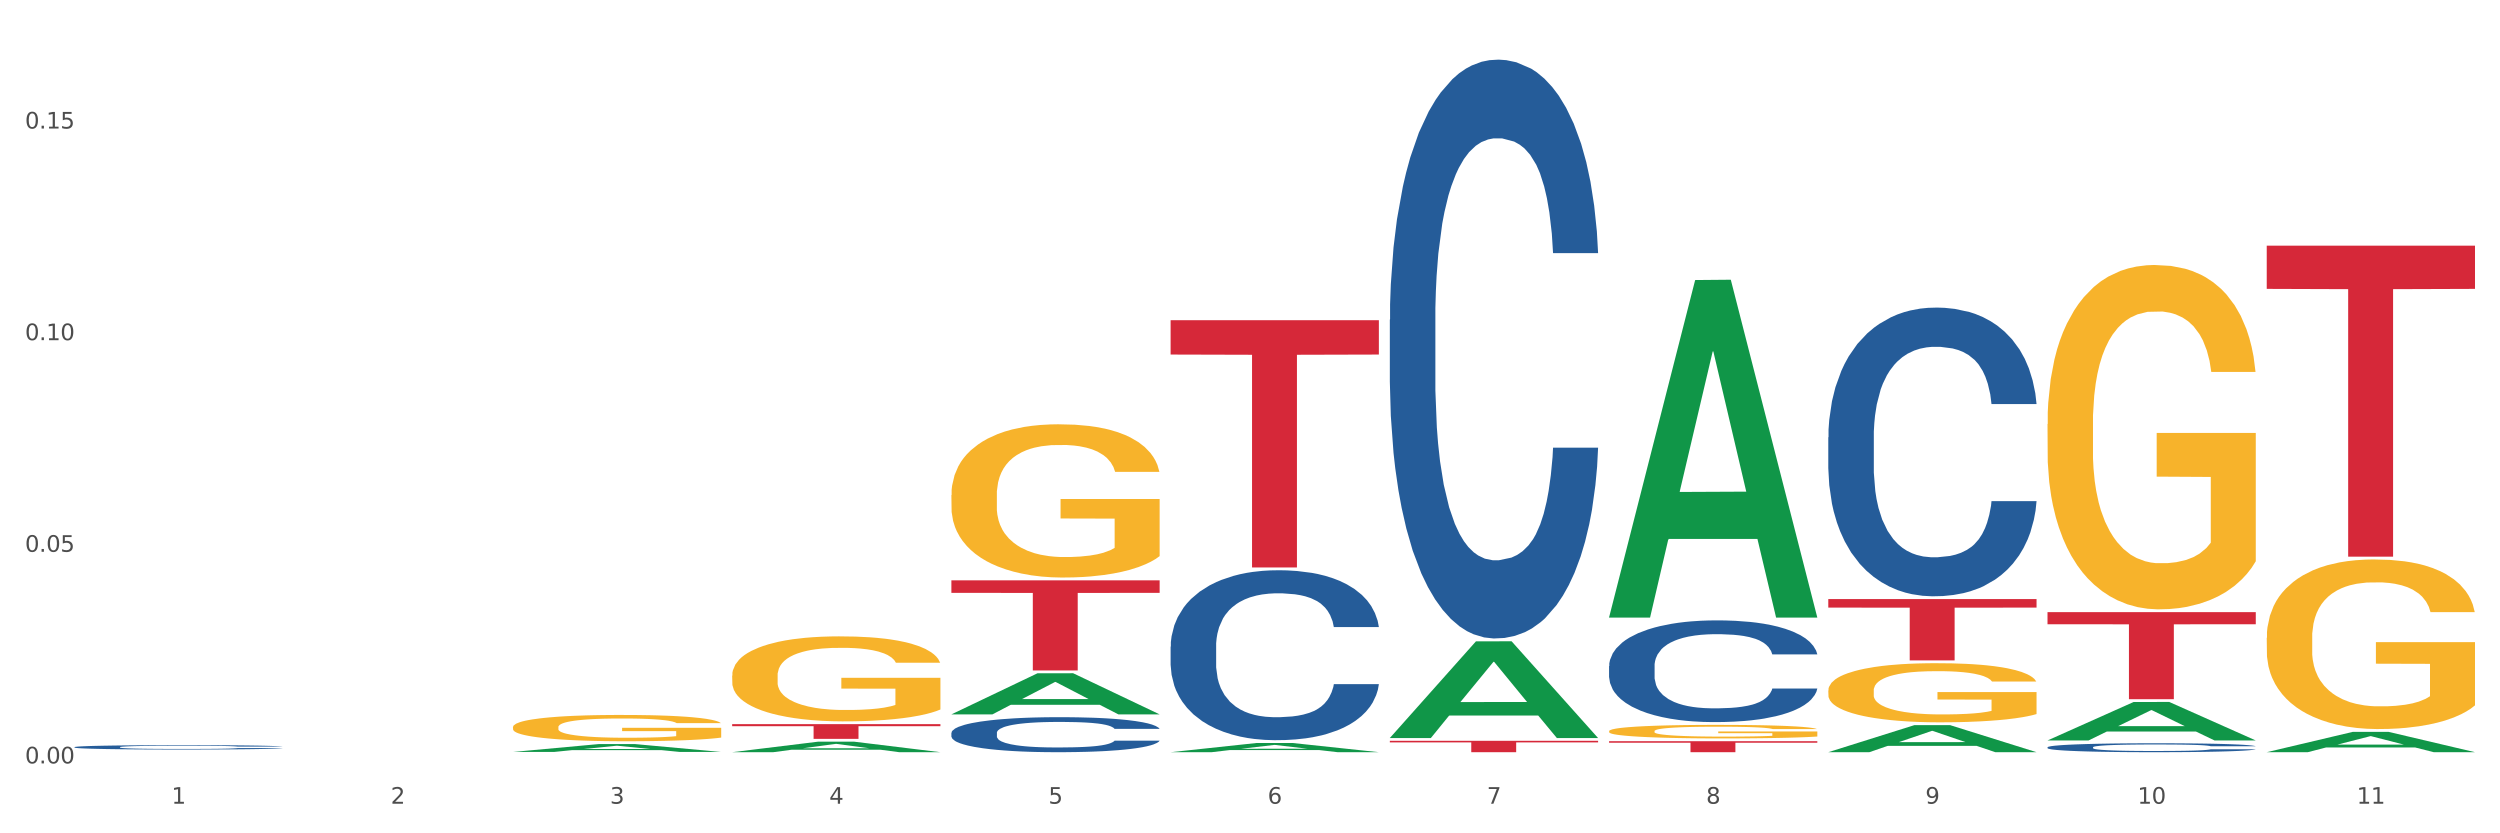 <?xml version="1.0" encoding="utf-8" standalone="no"?>
<!DOCTYPE svg PUBLIC "-//W3C//DTD SVG 1.1//EN"
  "http://www.w3.org/Graphics/SVG/1.1/DTD/svg11.dtd">
<svg xmlns:xlink="http://www.w3.org/1999/xlink" width="1080pt" height="360pt" viewBox="0 0 1080 360" xmlns="http://www.w3.org/2000/svg" version="1.1">
 <rect x="0" y="0" width="1080" height="360" fill="#333333" stroke="none"/>
 <defs>
  <style type="text/css">*{stroke-linejoin: round; stroke-linecap: butt}</style>
 </defs>
 <g id="figure_1">
  <g id="patch_1">
   <path d="M 0 360 
L 1080 360 
L 1080 0 
L 0 0 
z
" style="fill: #ffffff; stroke: #ffffff; stroke-linejoin: miter"/>
  </g>
  <g id="axes_1">
   <g id="matplotlib.axis_1">
    <g id="xtick_1">
     <g id="text_1">
      <!-- 1 -->
      <g style="fill: #4d4d4d" transform="translate(74.106 347.204) scale(0.096 -0.096)">
       <defs>
        <path id="DejaVuSans-31" d="M 794 531 
L 1825 531 
L 1825 4091 
L 703 3866 
L 703 4441 
L 1819 4666 
L 2450 4666 
L 2450 531 
L 3481 531 
L 3481 0 
L 794 0 
L 794 531 
z
" transform="scale(0.016)"/>
       </defs>
       <use xlink:href="#DejaVuSans-31"/>
      </g>
     </g>
    </g>
    <g id="xtick_2">
     <g id="text_2">
      <!-- 2 -->
      <g style="fill: #4d4d4d" transform="translate(168.812 347.204) scale(0.096 -0.096)">
       <defs>
        <path id="DejaVuSans-32" d="M 1228 531 
L 3431 531 
L 3431 0 
L 469 0 
L 469 531 
Q 828 903 1448 1529 
Q 2069 2156 2228 2338 
Q 2531 2678 2651 2914 
Q 2772 3150 2772 3378 
Q 2772 3750 2511 3984 
Q 2250 4219 1831 4219 
Q 1534 4219 1204 4116 
Q 875 4013 500 3803 
L 500 4441 
Q 881 4594 1212 4672 
Q 1544 4750 1819 4750 
Q 2544 4750 2975 4387 
Q 3406 4025 3406 3419 
Q 3406 3131 3298 2873 
Q 3191 2616 2906 2266 
Q 2828 2175 2409 1742 
Q 1991 1309 1228 531 
z
" transform="scale(0.016)"/>
       </defs>
       <use xlink:href="#DejaVuSans-32"/>
      </g>
     </g>
    </g>
    <g id="xtick_3">
     <g id="text_3">
      <!-- 3 -->
      <g style="fill: #4d4d4d" transform="translate(263.517 347.204) scale(0.096 -0.096)">
       <defs>
        <path id="DejaVuSans-33" d="M 2597 2516 
Q 3050 2419 3304 2112 
Q 3559 1806 3559 1356 
Q 3559 666 3084 287 
Q 2609 -91 1734 -91 
Q 1441 -91 1130 -33 
Q 819 25 488 141 
L 488 750 
Q 750 597 1062 519 
Q 1375 441 1716 441 
Q 2309 441 2620 675 
Q 2931 909 2931 1356 
Q 2931 1769 2642 2001 
Q 2353 2234 1838 2234 
L 1294 2234 
L 1294 2753 
L 1863 2753 
Q 2328 2753 2575 2939 
Q 2822 3125 2822 3475 
Q 2822 3834 2567 4026 
Q 2313 4219 1838 4219 
Q 1578 4219 1281 4162 
Q 984 4106 628 3988 
L 628 4550 
Q 988 4650 1302 4700 
Q 1616 4750 1894 4750 
Q 2613 4750 3031 4423 
Q 3450 4097 3450 3541 
Q 3450 3153 3228 2886 
Q 3006 2619 2597 2516 
z
" transform="scale(0.016)"/>
       </defs>
       <use xlink:href="#DejaVuSans-33"/>
      </g>
     </g>
    </g>
    <g id="xtick_4">
     <g id="text_4">
      <!-- 4 -->
      <g style="fill: #4d4d4d" transform="translate(358.223 347.204) scale(0.096 -0.096)">
       <defs>
        <path id="DejaVuSans-34" d="M 2419 4116 
L 825 1625 
L 2419 1625 
L 2419 4116 
z
M 2253 4666 
L 3047 4666 
L 3047 1625 
L 3713 1625 
L 3713 1100 
L 3047 1100 
L 3047 0 
L 2419 0 
L 2419 1100 
L 313 1100 
L 313 1709 
L 2253 4666 
z
" transform="scale(0.016)"/>
       </defs>
       <use xlink:href="#DejaVuSans-34"/>
      </g>
     </g>
    </g>
    <g id="xtick_5">
     <g id="text_5">
      <!-- 5 -->
      <g style="fill: #4d4d4d" transform="translate(452.928 347.204) scale(0.096 -0.096)">
       <defs>
        <path id="DejaVuSans-35" d="M 691 4666 
L 3169 4666 
L 3169 4134 
L 1269 4134 
L 1269 2991 
Q 1406 3038 1543 3061 
Q 1681 3084 1819 3084 
Q 2600 3084 3056 2656 
Q 3513 2228 3513 1497 
Q 3513 744 3044 326 
Q 2575 -91 1722 -91 
Q 1428 -91 1123 -41 
Q 819 9 494 109 
L 494 744 
Q 775 591 1075 516 
Q 1375 441 1709 441 
Q 2250 441 2565 725 
Q 2881 1009 2881 1497 
Q 2881 1984 2565 2268 
Q 2250 2553 1709 2553 
Q 1456 2553 1204 2497 
Q 953 2441 691 2322 
L 691 4666 
z
" transform="scale(0.016)"/>
       </defs>
       <use xlink:href="#DejaVuSans-35"/>
      </g>
     </g>
    </g>
    <g id="xtick_6">
     <g id="text_6">
      <!-- 6 -->
      <g style="fill: #4d4d4d" transform="translate(547.634 347.204) scale(0.096 -0.096)">
       <defs>
        <path id="DejaVuSans-36" d="M 2113 2584 
Q 1688 2584 1439 2293 
Q 1191 2003 1191 1497 
Q 1191 994 1439 701 
Q 1688 409 2113 409 
Q 2538 409 2786 701 
Q 3034 994 3034 1497 
Q 3034 2003 2786 2293 
Q 2538 2584 2113 2584 
z
M 3366 4563 
L 3366 3988 
Q 3128 4100 2886 4159 
Q 2644 4219 2406 4219 
Q 1781 4219 1451 3797 
Q 1122 3375 1075 2522 
Q 1259 2794 1537 2939 
Q 1816 3084 2150 3084 
Q 2853 3084 3261 2657 
Q 3669 2231 3669 1497 
Q 3669 778 3244 343 
Q 2819 -91 2113 -91 
Q 1303 -91 875 529 
Q 447 1150 447 2328 
Q 447 3434 972 4092 
Q 1497 4750 2381 4750 
Q 2619 4750 2861 4703 
Q 3103 4656 3366 4563 
z
" transform="scale(0.016)"/>
       </defs>
       <use xlink:href="#DejaVuSans-36"/>
      </g>
     </g>
    </g>
    <g id="xtick_7">
     <g id="text_7">
      <!-- 7 -->
      <g style="fill: #4d4d4d" transform="translate(642.339 347.204) scale(0.096 -0.096)">
       <defs>
        <path id="DejaVuSans-37" d="M 525 4666 
L 3525 4666 
L 3525 4397 
L 1831 0 
L 1172 0 
L 2766 4134 
L 525 4134 
L 525 4666 
z
" transform="scale(0.016)"/>
       </defs>
       <use xlink:href="#DejaVuSans-37"/>
      </g>
     </g>
    </g>
    <g id="xtick_8">
     <g id="text_8">
      <!-- 8 -->
      <g style="fill: #4d4d4d" transform="translate(737.044 347.204) scale(0.096 -0.096)">
       <defs>
        <path id="DejaVuSans-38" d="M 2034 2216 
Q 1584 2216 1326 1975 
Q 1069 1734 1069 1313 
Q 1069 891 1326 650 
Q 1584 409 2034 409 
Q 2484 409 2743 651 
Q 3003 894 3003 1313 
Q 3003 1734 2745 1975 
Q 2488 2216 2034 2216 
z
M 1403 2484 
Q 997 2584 770 2862 
Q 544 3141 544 3541 
Q 544 4100 942 4425 
Q 1341 4750 2034 4750 
Q 2731 4750 3128 4425 
Q 3525 4100 3525 3541 
Q 3525 3141 3298 2862 
Q 3072 2584 2669 2484 
Q 3125 2378 3379 2068 
Q 3634 1759 3634 1313 
Q 3634 634 3220 271 
Q 2806 -91 2034 -91 
Q 1263 -91 848 271 
Q 434 634 434 1313 
Q 434 1759 690 2068 
Q 947 2378 1403 2484 
z
M 1172 3481 
Q 1172 3119 1398 2916 
Q 1625 2713 2034 2713 
Q 2441 2713 2670 2916 
Q 2900 3119 2900 3481 
Q 2900 3844 2670 4047 
Q 2441 4250 2034 4250 
Q 1625 4250 1398 4047 
Q 1172 3844 1172 3481 
z
" transform="scale(0.016)"/>
       </defs>
       <use xlink:href="#DejaVuSans-38"/>
      </g>
     </g>
    </g>
    <g id="xtick_9">
     <g id="text_9">
      <!-- 9 -->
      <g style="fill: #4d4d4d" transform="translate(831.75 347.204) scale(0.096 -0.096)">
       <defs>
        <path id="DejaVuSans-39" d="M 703 97 
L 703 672 
Q 941 559 1184 500 
Q 1428 441 1663 441 
Q 2288 441 2617 861 
Q 2947 1281 2994 2138 
Q 2813 1869 2534 1725 
Q 2256 1581 1919 1581 
Q 1219 1581 811 2004 
Q 403 2428 403 3163 
Q 403 3881 828 4315 
Q 1253 4750 1959 4750 
Q 2769 4750 3195 4129 
Q 3622 3509 3622 2328 
Q 3622 1225 3098 567 
Q 2575 -91 1691 -91 
Q 1453 -91 1209 -44 
Q 966 3 703 97 
z
M 1959 2075 
Q 2384 2075 2632 2365 
Q 2881 2656 2881 3163 
Q 2881 3666 2632 3958 
Q 2384 4250 1959 4250 
Q 1534 4250 1286 3958 
Q 1038 3666 1038 3163 
Q 1038 2656 1286 2365 
Q 1534 2075 1959 2075 
z
" transform="scale(0.016)"/>
       </defs>
       <use xlink:href="#DejaVuSans-39"/>
      </g>
     </g>
    </g>
    <g id="xtick_10">
     <g id="text_10">
      <!-- 10 -->
      <g style="fill: #4d4d4d" transform="translate(923.401 347.204) scale(0.096 -0.096)">
       <defs>
        <path id="DejaVuSans-30" d="M 2034 4250 
Q 1547 4250 1301 3770 
Q 1056 3291 1056 2328 
Q 1056 1369 1301 889 
Q 1547 409 2034 409 
Q 2525 409 2770 889 
Q 3016 1369 3016 2328 
Q 3016 3291 2770 3770 
Q 2525 4250 2034 4250 
z
M 2034 4750 
Q 2819 4750 3233 4129 
Q 3647 3509 3647 2328 
Q 3647 1150 3233 529 
Q 2819 -91 2034 -91 
Q 1250 -91 836 529 
Q 422 1150 422 2328 
Q 422 3509 836 4129 
Q 1250 4750 2034 4750 
z
" transform="scale(0.016)"/>
       </defs>
       <use xlink:href="#DejaVuSans-31"/>
       <use xlink:href="#DejaVuSans-30" transform="translate(63.623 0)"/>
      </g>
     </g>
    </g>
    <g id="xtick_11">
     <g id="text_11">
      <!-- 11 -->
      <g style="fill: #4d4d4d" transform="translate(1018.107 347.204) scale(0.096 -0.096)">
       <use xlink:href="#DejaVuSans-31"/>
       <use xlink:href="#DejaVuSans-31" transform="translate(63.623 0)"/>
      </g>
     </g>
    </g>
    <g id="xtick_12"/>
    <g id="xtick_13"/>
    <g id="xtick_14"/>
    <g id="xtick_15"/>
    <g id="xtick_16"/>
    <g id="xtick_17"/>
    <g id="xtick_18"/>
    <g id="xtick_19"/>
    <g id="xtick_20"/>
    <g id="xtick_21"/>
   </g>
   <g id="matplotlib.axis_2">
    <g id="ytick_1">
     <g id="text_12">
      <!-- 0.00 -->
      <g style="fill: #4d4d4d" transform="translate(10.8 329.798) scale(0.096 -0.096)">
       <defs>
        <path id="DejaVuSans-2e" d="M 684 794 
L 1344 794 
L 1344 0 
L 684 0 
L 684 794 
z
" transform="scale(0.016)"/>
       </defs>
       <use xlink:href="#DejaVuSans-30"/>
       <use xlink:href="#DejaVuSans-2e" transform="translate(63.623 0)"/>
       <use xlink:href="#DejaVuSans-30" transform="translate(95.41 0)"/>
       <use xlink:href="#DejaVuSans-30" transform="translate(159.033 0)"/>
      </g>
     </g>
    </g>
    <g id="ytick_2">
     <g id="text_13">
      <!-- 0.05 -->
      <g style="fill: #4d4d4d" transform="translate(10.8 238.375) scale(0.096 -0.096)">
       <use xlink:href="#DejaVuSans-30"/>
       <use xlink:href="#DejaVuSans-2e" transform="translate(63.623 0)"/>
       <use xlink:href="#DejaVuSans-30" transform="translate(95.41 0)"/>
       <use xlink:href="#DejaVuSans-35" transform="translate(159.033 0)"/>
      </g>
     </g>
    </g>
    <g id="ytick_3">
     <g id="text_14">
      <!-- 0.10 -->
      <g style="fill: #4d4d4d" transform="translate(10.8 146.953) scale(0.096 -0.096)">
       <use xlink:href="#DejaVuSans-30"/>
       <use xlink:href="#DejaVuSans-2e" transform="translate(63.623 0)"/>
       <use xlink:href="#DejaVuSans-31" transform="translate(95.41 0)"/>
       <use xlink:href="#DejaVuSans-30" transform="translate(159.033 0)"/>
      </g>
     </g>
    </g>
    <g id="ytick_4">
     <g id="text_15">
      <!-- 0.15 -->
      <g style="fill: #4d4d4d" transform="translate(10.8 55.53) scale(0.096 -0.096)">
       <use xlink:href="#DejaVuSans-30"/>
       <use xlink:href="#DejaVuSans-2e" transform="translate(63.623 0)"/>
       <use xlink:href="#DejaVuSans-31" transform="translate(95.41 0)"/>
       <use xlink:href="#DejaVuSans-35" transform="translate(159.033 0)"/>
      </g>
     </g>
    </g>
    <g id="ytick_5"/>
    <g id="ytick_6"/>
    <g id="ytick_7"/>
   </g>
   <g id="PolyCollection_1">
    <path d="M 221.586 324.839 
L 221.679 324.836 
L 258.78 321.431 
L 274.177 321.428 
L 311.556 324.846 
L 293.748 324.846 
L 285.678 324.05 
L 247.371 324.05 
L 247.093 324.063 
L 239.302 324.846 
L 221.586 324.846 
L 221.586 324.839 
L 252.194 323.575 
L 280.855 323.572 
L 266.664 322.156 
L 266.478 322.15 
L 266.293 322.159 
L 252.102 323.572 
L 252.194 323.575 
L 221.586 324.839 
z
" clip-path="url(#pc55d51a93a)" style="fill: #109648"/>
    <path d="M 505.702 279.331 
L 505.809 279.264 
L 505.809 277.387 
L 506.128 274.839 
L 507.298 270.145 
L 508.786 266.592 
L 511.339 262.435 
L 512.721 260.691 
L 514.529 258.747 
L 518.251 255.596 
L 522.505 252.913 
L 525.483 251.438 
L 527.716 250.5 
L 532.715 248.823 
L 535.586 248.086 
L 538.564 247.482 
L 541.116 247.08 
L 545.37 246.611 
L 548.773 246.41 
L 552.708 246.343 
L 556.005 246.41 
L 560.365 246.678 
L 566.746 247.482 
L 569.192 247.952 
L 572.489 248.756 
L 575.892 249.829 
L 578.657 250.902 
L 581.847 252.444 
L 585.144 254.456 
L 588.335 257.004 
L 590.568 259.35 
L 592.376 261.831 
L 593.971 264.848 
L 595.141 268.134 
L 595.673 270.883 
L 576.211 270.883 
L 575.679 268.402 
L 574.616 265.72 
L 573.552 263.91 
L 572.382 262.435 
L 570.575 260.758 
L 568.979 259.686 
L 566.321 258.412 
L 563.875 257.607 
L 561.854 257.138 
L 559.408 256.735 
L 554.197 256.333 
L 550.475 256.333 
L 548.135 256.467 
L 545.264 256.802 
L 542.818 257.272 
L 539.946 258.076 
L 537.713 258.948 
L 535.48 260.088 
L 534.204 260.892 
L 532.289 262.368 
L 531.013 263.574 
L 529.312 265.653 
L 528.354 267.128 
L 526.653 270.95 
L 525.908 273.766 
L 525.589 275.711 
L 525.377 277.856 
L 525.377 288.316 
L 526.015 293.01 
L 526.547 295.021 
L 527.397 297.301 
L 528.993 300.251 
L 531.332 303.134 
L 533.778 305.213 
L 535.799 306.487 
L 537.713 307.425 
L 539.627 308.163 
L 541.967 308.833 
L 543.881 309.236 
L 546.753 309.638 
L 550.156 309.839 
L 552.814 309.839 
L 558.238 309.504 
L 560.684 309.169 
L 563.024 308.699 
L 565.576 307.962 
L 567.597 307.157 
L 568.767 306.554 
L 570.681 305.28 
L 572.17 303.939 
L 573.446 302.397 
L 574.297 301.056 
L 575.254 299.044 
L 575.998 296.764 
L 576.211 295.557 
L 595.673 295.557 
L 595.247 297.971 
L 594.503 300.318 
L 593.014 303.469 
L 591.844 305.28 
L 590.036 307.492 
L 588.122 309.37 
L 585.463 311.448 
L 583.017 312.991 
L 580.465 314.332 
L 577.7 315.538 
L 572.701 317.215 
L 570.894 317.684 
L 567.065 318.489 
L 564.087 318.958 
L 559.727 319.427 
L 555.26 319.696 
L 550.581 319.763 
L 546.434 319.629 
L 541.861 319.226 
L 538.989 318.824 
L 535.799 318.221 
L 532.077 317.282 
L 528.567 316.142 
L 525.27 314.801 
L 522.186 313.259 
L 519.315 311.515 
L 515.593 308.632 
L 512.828 305.816 
L 510.807 303.201 
L 509.425 300.989 
L 508.042 298.172 
L 507.298 296.228 
L 506.128 291.534 
L 505.702 287.176 
L 505.702 279.331 
z
" clip-path="url(#pc55d51a93a)" style="fill: #255c99"/>
    <path d="M 600.408 138.119 
L 600.514 137.89 
L 600.514 131.496 
L 600.833 122.818 
L 602.003 106.832 
L 603.492 94.728 
L 606.044 80.569 
L 607.427 74.631 
L 609.235 68.008 
L 612.957 57.275 
L 617.211 48.14 
L 620.189 43.116 
L 622.422 39.919 
L 627.42 34.209 
L 630.292 31.697 
L 633.269 29.642 
L 635.822 28.272 
L 640.076 26.673 
L 643.479 25.988 
L 647.414 25.759 
L 650.71 25.988 
L 655.071 26.901 
L 661.451 29.642 
L 663.897 31.24 
L 667.194 33.981 
L 670.597 37.635 
L 673.362 41.289 
L 676.553 46.541 
L 679.85 53.393 
L 683.04 62.071 
L 685.273 70.064 
L 687.081 78.513 
L 688.677 88.79 
L 689.846 99.98 
L 690.378 109.344 
L 670.916 109.344 
L 670.385 100.894 
L 669.321 91.759 
L 668.258 85.593 
L 667.088 80.569 
L 665.28 74.859 
L 663.685 71.206 
L 661.026 66.866 
L 658.58 64.126 
L 656.559 62.527 
L 654.113 61.157 
L 648.902 59.787 
L 645.18 59.787 
L 642.841 60.244 
L 639.969 61.386 
L 637.523 62.984 
L 634.652 65.725 
L 632.419 68.693 
L 630.185 72.576 
L 628.909 75.316 
L 626.995 80.34 
L 625.719 84.451 
L 624.017 91.531 
L 623.06 96.555 
L 621.358 109.572 
L 620.614 119.164 
L 620.295 125.786 
L 620.082 133.094 
L 620.082 168.72 
L 620.72 184.706 
L 621.252 191.558 
L 622.103 199.322 
L 623.698 209.371 
L 626.038 219.191 
L 628.484 226.27 
L 630.504 230.609 
L 632.419 233.806 
L 634.333 236.318 
L 636.672 238.602 
L 638.587 239.972 
L 641.458 241.343 
L 644.861 242.028 
L 647.52 242.028 
L 652.944 240.886 
L 655.39 239.744 
L 657.729 238.145 
L 660.282 235.633 
L 662.302 232.893 
L 663.472 230.838 
L 665.386 226.498 
L 666.875 221.931 
L 668.151 216.678 
L 669.002 212.111 
L 669.959 205.26 
L 670.704 197.495 
L 670.916 193.385 
L 690.378 193.385 
L 689.953 201.606 
L 689.208 209.599 
L 687.719 220.332 
L 686.55 226.498 
L 684.742 234.035 
L 682.827 240.429 
L 680.169 247.509 
L 677.723 252.761 
L 675.17 257.329 
L 672.405 261.439 
L 667.407 267.149 
L 665.599 268.747 
L 661.771 271.488 
L 658.793 273.086 
L 654.433 274.685 
L 649.966 275.598 
L 645.287 275.827 
L 641.139 275.37 
L 636.566 274 
L 633.695 272.63 
L 630.504 270.574 
L 626.782 267.377 
L 623.273 263.495 
L 619.976 258.927 
L 616.892 253.675 
L 614.02 247.737 
L 610.298 237.917 
L 607.533 228.325 
L 605.513 219.419 
L 604.13 211.883 
L 602.748 202.291 
L 602.003 195.668 
L 600.833 179.682 
L 600.408 164.838 
L 600.408 138.119 
z
" clip-path="url(#pc55d51a93a)" style="fill: #255c99"/>
    <path d="M 695.113 287.746 
L 695.22 287.706 
L 695.22 286.582 
L 695.539 285.057 
L 696.709 282.247 
L 698.197 280.12 
L 700.75 277.632 
L 702.132 276.588 
L 703.94 275.424 
L 707.662 273.538 
L 711.916 271.932 
L 714.894 271.05 
L 717.127 270.488 
L 722.126 269.484 
L 724.997 269.043 
L 727.975 268.682 
L 730.527 268.441 
L 734.781 268.16 
L 738.184 268.039 
L 742.119 267.999 
L 745.416 268.039 
L 749.776 268.2 
L 756.157 268.682 
L 758.603 268.962 
L 761.9 269.444 
L 765.303 270.086 
L 768.068 270.728 
L 771.258 271.652 
L 774.555 272.856 
L 777.746 274.381 
L 779.979 275.785 
L 781.787 277.271 
L 783.382 279.077 
L 784.552 281.043 
L 785.084 282.689 
L 765.622 282.689 
L 765.09 281.204 
L 764.027 279.598 
L 762.963 278.515 
L 761.793 277.632 
L 759.985 276.628 
L 758.39 275.986 
L 755.732 275.224 
L 753.286 274.742 
L 751.265 274.461 
L 748.819 274.22 
L 743.608 273.979 
L 739.886 273.979 
L 737.546 274.06 
L 734.675 274.26 
L 732.229 274.541 
L 729.357 275.023 
L 727.124 275.545 
L 724.891 276.227 
L 723.615 276.709 
L 721.7 277.592 
L 720.424 278.314 
L 718.723 279.558 
L 717.765 280.441 
L 716.064 282.729 
L 715.319 284.415 
L 715 285.579 
L 714.788 286.863 
L 714.788 293.124 
L 715.426 295.934 
L 715.958 297.138 
L 716.808 298.502 
L 718.404 300.268 
L 720.743 301.994 
L 723.189 303.238 
L 725.21 304.001 
L 727.124 304.563 
L 729.038 305.004 
L 731.378 305.406 
L 733.292 305.646 
L 736.164 305.887 
L 739.567 306.008 
L 742.225 306.008 
L 747.649 305.807 
L 750.095 305.606 
L 752.435 305.325 
L 754.987 304.884 
L 757.008 304.402 
L 758.178 304.041 
L 760.092 303.278 
L 761.581 302.476 
L 762.857 301.552 
L 763.708 300.75 
L 764.665 299.546 
L 765.409 298.181 
L 765.622 297.459 
L 785.084 297.459 
L 784.658 298.904 
L 783.914 300.308 
L 782.425 302.195 
L 781.255 303.278 
L 779.447 304.603 
L 777.533 305.727 
L 774.874 306.971 
L 772.428 307.894 
L 769.876 308.697 
L 767.111 309.419 
L 762.112 310.422 
L 760.305 310.703 
L 756.476 311.185 
L 753.498 311.466 
L 749.138 311.747 
L 744.671 311.907 
L 739.992 311.948 
L 735.845 311.867 
L 731.272 311.627 
L 728.4 311.386 
L 725.21 311.024 
L 721.488 310.463 
L 717.978 309.78 
L 714.681 308.978 
L 711.597 308.054 
L 708.726 307.011 
L 705.004 305.285 
L 702.239 303.599 
L 700.218 302.034 
L 698.836 300.71 
L 697.453 299.024 
L 696.709 297.86 
L 695.539 295.051 
L 695.113 292.442 
L 695.113 287.746 
z
" clip-path="url(#pc55d51a93a)" style="fill: #255c99"/>
    <path d="M 789.819 188.916 
L 789.925 188.802 
L 789.925 185.613 
L 790.244 181.284 
L 791.414 173.311 
L 792.903 167.273 
L 795.455 160.211 
L 796.838 157.249 
L 798.646 153.946 
L 802.368 148.592 
L 806.622 144.036 
L 809.6 141.53 
L 811.833 139.935 
L 816.831 137.087 
L 819.703 135.834 
L 822.68 134.809 
L 825.233 134.126 
L 829.487 133.328 
L 832.89 132.987 
L 836.825 132.873 
L 840.121 132.987 
L 844.482 133.442 
L 850.862 134.809 
L 853.308 135.607 
L 856.605 136.974 
L 860.008 138.796 
L 862.773 140.619 
L 865.964 143.239 
L 869.261 146.656 
L 872.451 150.984 
L 874.684 154.971 
L 876.492 159.186 
L 878.087 164.312 
L 879.257 169.893 
L 879.789 174.564 
L 860.327 174.564 
L 859.796 170.349 
L 858.732 165.793 
L 857.669 162.717 
L 856.499 160.211 
L 854.691 157.363 
L 853.096 155.541 
L 850.437 153.376 
L 847.991 152.01 
L 845.97 151.212 
L 843.524 150.529 
L 838.313 149.845 
L 834.591 149.845 
L 832.252 150.073 
L 829.38 150.643 
L 826.934 151.44 
L 824.063 152.807 
L 821.83 154.288 
L 819.596 156.224 
L 818.32 157.591 
L 816.406 160.097 
L 815.13 162.148 
L 813.428 165.679 
L 812.471 168.185 
L 810.769 174.678 
L 810.025 179.462 
L 809.706 182.765 
L 809.493 186.41 
L 809.493 204.18 
L 810.131 212.154 
L 810.663 215.571 
L 811.514 219.444 
L 813.109 224.456 
L 815.449 229.354 
L 817.895 232.885 
L 819.915 235.05 
L 821.83 236.644 
L 823.744 237.897 
L 826.083 239.037 
L 827.998 239.72 
L 830.869 240.403 
L 834.272 240.745 
L 836.931 240.745 
L 842.355 240.176 
L 844.801 239.606 
L 847.14 238.809 
L 849.693 237.556 
L 851.713 236.189 
L 852.883 235.164 
L 854.797 232.999 
L 856.286 230.721 
L 857.562 228.101 
L 858.413 225.823 
L 859.37 222.406 
L 860.115 218.533 
L 860.327 216.482 
L 879.789 216.482 
L 879.364 220.583 
L 878.619 224.57 
L 877.13 229.924 
L 875.961 232.999 
L 874.153 236.758 
L 872.238 239.948 
L 869.58 243.479 
L 867.134 246.099 
L 864.581 248.377 
L 861.816 250.427 
L 856.818 253.275 
L 855.01 254.073 
L 851.181 255.439 
L 848.204 256.237 
L 843.843 257.034 
L 839.377 257.49 
L 834.698 257.604 
L 830.55 257.376 
L 825.977 256.692 
L 823.106 256.009 
L 819.915 254.984 
L 816.193 253.389 
L 812.684 251.453 
L 809.387 249.174 
L 806.303 246.555 
L 803.431 243.593 
L 799.709 238.695 
L 796.944 233.911 
L 794.924 229.468 
L 793.541 225.709 
L 792.158 220.925 
L 791.414 217.622 
L 790.244 209.648 
L 789.819 202.244 
L 789.819 188.916 
z
" clip-path="url(#pc55d51a93a)" style="fill: #255c99"/>
    <path d="M 884.524 322.822 
L 884.631 322.819 
L 884.631 322.72 
L 884.95 322.586 
L 886.12 322.339 
L 887.608 322.152 
L 890.161 321.933 
L 891.543 321.842 
L 893.351 321.739 
L 897.073 321.574 
L 901.327 321.432 
L 904.305 321.355 
L 906.538 321.305 
L 911.537 321.217 
L 914.408 321.178 
L 917.386 321.147 
L 919.938 321.126 
L 924.192 321.101 
L 927.595 321.09 
L 931.53 321.087 
L 934.827 321.09 
L 939.187 321.104 
L 945.568 321.147 
L 948.014 321.171 
L 951.311 321.214 
L 954.714 321.27 
L 957.479 321.327 
L 960.669 321.408 
L 963.966 321.514 
L 967.157 321.648 
L 969.39 321.771 
L 971.198 321.902 
L 972.793 322.06 
L 973.963 322.233 
L 974.495 322.378 
L 955.033 322.378 
L 954.501 322.247 
L 953.438 322.106 
L 952.374 322.011 
L 951.204 321.933 
L 949.396 321.845 
L 947.801 321.789 
L 945.143 321.722 
L 942.697 321.679 
L 940.676 321.655 
L 938.23 321.634 
L 933.019 321.612 
L 929.297 321.612 
L 926.957 321.619 
L 924.086 321.637 
L 921.64 321.662 
L 918.768 321.704 
L 916.535 321.75 
L 914.302 321.81 
L 913.026 321.852 
L 911.111 321.93 
L 909.835 321.993 
L 908.134 322.103 
L 907.176 322.18 
L 905.475 322.381 
L 904.73 322.53 
L 904.411 322.632 
L 904.199 322.745 
L 904.199 323.295 
L 904.837 323.542 
L 905.368 323.648 
L 906.219 323.768 
L 907.814 323.923 
L 910.154 324.075 
L 912.6 324.184 
L 914.621 324.251 
L 916.535 324.3 
L 918.449 324.339 
L 920.789 324.374 
L 922.703 324.396 
L 925.575 324.417 
L 928.978 324.427 
L 931.636 324.427 
L 937.06 324.41 
L 939.506 324.392 
L 941.846 324.367 
L 944.398 324.329 
L 946.419 324.286 
L 947.589 324.255 
L 949.503 324.188 
L 950.992 324.117 
L 952.268 324.036 
L 953.119 323.965 
L 954.076 323.859 
L 954.82 323.74 
L 955.033 323.676 
L 974.495 323.676 
L 974.069 323.803 
L 973.325 323.926 
L 971.836 324.092 
L 970.666 324.188 
L 968.858 324.304 
L 966.944 324.403 
L 964.285 324.512 
L 961.839 324.593 
L 959.287 324.664 
L 956.522 324.727 
L 951.523 324.815 
L 949.715 324.84 
L 945.887 324.882 
L 942.909 324.907 
L 938.549 324.932 
L 934.082 324.946 
L 929.403 324.95 
L 925.256 324.942 
L 920.683 324.921 
L 917.811 324.9 
L 914.621 324.868 
L 910.899 324.819 
L 907.389 324.759 
L 904.092 324.688 
L 901.008 324.607 
L 898.137 324.516 
L 894.415 324.364 
L 891.65 324.216 
L 889.629 324.078 
L 888.246 323.962 
L 886.864 323.814 
L 886.12 323.711 
L 884.95 323.464 
L 884.524 323.235 
L 884.524 322.822 
z
" clip-path="url(#pc55d51a93a)" style="fill: #255c99"/>
    <path d="M 316.291 312.835 
L 406.262 312.835 
L 406.262 313.718 
L 370.871 313.724 
L 370.871 319.191 
L 351.469 319.191 
L 351.469 313.724 
L 316.291 313.718 
L 316.291 312.841 
L 316.291 312.835 
z
" clip-path="url(#pc55d51a93a)" style="fill: #d62839"/>
    <path d="M 410.997 250.7 
L 500.967 250.7 
L 500.967 256.111 
L 465.576 256.147 
L 465.576 289.634 
L 446.175 289.634 
L 446.175 256.147 
L 410.997 256.111 
L 410.997 250.737 
L 410.997 250.7 
z
" clip-path="url(#pc55d51a93a)" style="fill: #d62839"/>
    <path d="M 505.702 138.319 
L 595.673 138.319 
L 595.673 153.164 
L 560.281 153.264 
L 560.281 245.141 
L 540.88 245.141 
L 540.88 153.264 
L 505.702 153.164 
L 505.702 138.419 
L 505.702 138.319 
z
" clip-path="url(#pc55d51a93a)" style="fill: #d62839"/>
    <path d="M 600.408 320.039 
L 690.378 320.039 
L 690.378 320.722 
L 654.987 320.726 
L 654.987 324.95 
L 635.586 324.95 
L 635.586 320.726 
L 600.408 320.722 
L 600.408 320.044 
L 600.408 320.039 
z
" clip-path="url(#pc55d51a93a)" style="fill: #d62839"/>
    <path d="M 695.113 320.196 
L 785.084 320.196 
L 785.084 320.857 
L 749.692 320.861 
L 749.692 324.95 
L 730.291 324.95 
L 730.291 320.861 
L 695.113 320.857 
L 695.113 320.201 
L 695.113 320.196 
z
" clip-path="url(#pc55d51a93a)" style="fill: #d62839"/>
    <path d="M 789.819 258.805 
L 879.789 258.805 
L 879.789 262.487 
L 844.398 262.512 
L 844.398 285.3 
L 824.997 285.3 
L 824.997 262.512 
L 789.819 262.487 
L 789.819 258.83 
L 789.819 258.805 
z
" clip-path="url(#pc55d51a93a)" style="fill: #d62839"/>
    <path d="M 884.524 264.444 
L 974.495 264.444 
L 974.495 269.669 
L 939.103 269.704 
L 939.103 302.043 
L 919.702 302.043 
L 919.702 269.704 
L 884.524 269.669 
L 884.524 264.479 
L 884.524 264.444 
z
" clip-path="url(#pc55d51a93a)" style="fill: #d62839"/>
    <path d="M 979.23 106.124 
L 1069.2 106.124 
L 1069.2 124.795 
L 1033.809 124.921 
L 1033.809 240.48 
L 1014.408 240.48 
L 1014.408 124.921 
L 979.23 124.795 
L 979.23 106.25 
L 979.23 106.124 
z
" clip-path="url(#pc55d51a93a)" style="fill: #d62839"/>
    <path d="M 410.997 316.619 
L 411.103 316.605 
L 411.103 316.218 
L 411.422 315.693 
L 412.592 314.726 
L 414.081 313.994 
L 416.633 313.137 
L 418.016 312.778 
L 419.824 312.377 
L 423.546 311.728 
L 427.8 311.175 
L 430.778 310.872 
L 433.011 310.678 
L 438.009 310.333 
L 440.881 310.181 
L 443.858 310.056 
L 446.411 309.973 
L 450.665 309.877 
L 454.068 309.835 
L 458.003 309.822 
L 461.299 309.835 
L 465.66 309.891 
L 472.041 310.056 
L 474.487 310.153 
L 477.783 310.319 
L 481.186 310.54 
L 483.951 310.761 
L 487.142 311.079 
L 490.439 311.493 
L 493.629 312.018 
L 495.862 312.502 
L 497.67 313.013 
L 499.266 313.635 
L 500.435 314.312 
L 500.967 314.878 
L 481.505 314.878 
L 480.974 314.367 
L 479.91 313.814 
L 478.847 313.441 
L 477.677 313.137 
L 475.869 312.792 
L 474.274 312.571 
L 471.615 312.308 
L 469.169 312.143 
L 467.149 312.046 
L 464.703 311.963 
L 459.491 311.88 
L 455.769 311.88 
L 453.43 311.908 
L 450.558 311.977 
L 448.112 312.073 
L 445.241 312.239 
L 443.008 312.419 
L 440.774 312.654 
L 439.498 312.819 
L 437.584 313.123 
L 436.308 313.372 
L 434.606 313.8 
L 433.649 314.104 
L 431.947 314.892 
L 431.203 315.472 
L 430.884 315.873 
L 430.671 316.315 
L 430.671 318.47 
L 431.309 319.437 
L 431.841 319.852 
L 432.692 320.321 
L 434.287 320.929 
L 436.627 321.523 
L 439.073 321.952 
L 441.093 322.214 
L 443.008 322.407 
L 444.922 322.559 
L 447.262 322.698 
L 449.176 322.78 
L 452.047 322.863 
L 455.45 322.905 
L 458.109 322.905 
L 463.533 322.836 
L 465.979 322.767 
L 468.318 322.67 
L 470.871 322.518 
L 472.891 322.352 
L 474.061 322.228 
L 475.975 321.965 
L 477.464 321.689 
L 478.74 321.371 
L 479.591 321.095 
L 480.548 320.681 
L 481.293 320.211 
L 481.505 319.962 
L 500.967 319.962 
L 500.542 320.459 
L 499.797 320.943 
L 498.308 321.592 
L 497.139 321.965 
L 495.331 322.421 
L 493.416 322.808 
L 490.758 323.236 
L 488.312 323.554 
L 485.759 323.83 
L 482.994 324.079 
L 477.996 324.425 
L 476.188 324.521 
L 472.36 324.687 
L 469.382 324.784 
L 465.022 324.88 
L 460.555 324.936 
L 455.876 324.95 
L 451.728 324.922 
L 447.155 324.839 
L 444.284 324.756 
L 441.093 324.632 
L 437.371 324.438 
L 433.862 324.203 
L 430.565 323.927 
L 427.481 323.609 
L 424.609 323.25 
L 420.887 322.656 
L 418.122 322.076 
L 416.102 321.537 
L 414.719 321.081 
L 413.337 320.501 
L 412.592 320.1 
L 411.422 319.133 
L 410.997 318.235 
L 410.997 316.619 
z
" clip-path="url(#pc55d51a93a)" style="fill: #255c99"/>
    <path d="M 221.586 314.111 
L 221.692 314.101 
L 221.692 313.727 
L 221.905 313.405 
L 222.967 312.626 
L 224.56 311.983 
L 225.729 311.64 
L 226.897 311.36 
L 228.278 311.079 
L 229.978 310.789 
L 233.058 310.363 
L 234.97 310.145 
L 237.307 309.917 
L 241.556 309.584 
L 244.636 309.397 
L 247.823 309.242 
L 253.028 309.055 
L 256.427 308.972 
L 260.038 308.91 
L 264.394 308.868 
L 267.686 308.858 
L 274.91 308.889 
L 281.07 308.982 
L 284.045 309.055 
L 287.869 309.179 
L 289.887 309.262 
L 293.18 309.429 
L 296.579 309.647 
L 298.916 309.834 
L 302.421 310.186 
L 305.077 310.539 
L 307.52 310.976 
L 308.794 311.277 
L 309.75 311.557 
L 310.6 311.879 
L 311.45 312.387 
L 292.33 312.387 
L 291.586 312.024 
L 290.418 311.682 
L 288.718 311.349 
L 287.231 311.142 
L 284.682 310.882 
L 282.345 310.716 
L 279.902 310.591 
L 276.928 310.488 
L 274.591 310.436 
L 271.298 310.394 
L 264.818 310.405 
L 260.463 310.488 
L 257.489 310.591 
L 255.577 310.685 
L 253.878 310.789 
L 251.966 310.934 
L 249.735 311.152 
L 248.142 311.349 
L 246.548 311.598 
L 245.274 311.848 
L 244.105 312.138 
L 243.149 312.45 
L 242.406 312.772 
L 241.768 313.166 
L 241.237 313.82 
L 241.237 315.243 
L 241.45 315.564 
L 241.981 315.99 
L 242.618 316.312 
L 243.68 316.696 
L 244.636 316.956 
L 246.442 317.329 
L 248.46 317.641 
L 250.054 317.838 
L 251.647 318.004 
L 254.409 318.233 
L 257.489 318.419 
L 260.145 318.534 
L 263.756 318.638 
L 266.199 318.679 
L 268.324 318.7 
L 273.529 318.7 
L 277.246 318.669 
L 281.389 318.596 
L 284.576 318.503 
L 287.231 318.388 
L 290.206 318.201 
L 292.118 318.025 
L 292.118 315.855 
L 268.749 315.845 
L 268.749 314.402 
L 311.556 314.402 
L 311.556 318.638 
L 309.75 318.856 
L 307.732 319.053 
L 305.608 319.229 
L 302.421 319.447 
L 298.597 319.655 
L 295.198 319.8 
L 291.586 319.925 
L 287.338 320.039 
L 281.814 320.143 
L 278.415 320.184 
L 274.166 320.216 
L 269.174 320.226 
L 264.818 320.205 
L 260.57 320.153 
L 256.108 320.06 
L 251.753 319.925 
L 248.46 319.79 
L 245.167 319.624 
L 241.662 319.406 
L 238.9 319.198 
L 236.776 319.011 
L 234.439 318.772 
L 231.89 318.461 
L 229.978 318.181 
L 228.278 317.89 
L 226.472 317.516 
L 225.198 317.194 
L 223.923 316.79 
L 223.179 316.488 
L 222.33 316.021 
L 221.692 315.367 
L 221.586 314.111 
z
" clip-path="url(#pc55d51a93a)" style="fill: #f7b32b"/>
    <path d="M 32.175 322.754 
L 32.281 322.752 
L 32.281 322.704 
L 32.6 322.638 
L 33.77 322.517 
L 35.259 322.426 
L 37.811 322.319 
L 39.194 322.274 
L 41.002 322.224 
L 44.724 322.143 
L 48.978 322.074 
L 51.956 322.036 
L 54.189 322.012 
L 59.187 321.969 
L 62.059 321.95 
L 65.036 321.934 
L 67.589 321.924 
L 71.843 321.912 
L 75.246 321.906 
L 79.181 321.905 
L 82.477 321.906 
L 86.838 321.913 
L 93.219 321.934 
L 95.665 321.946 
L 98.961 321.967 
L 102.365 321.994 
L 105.13 322.022 
L 108.32 322.062 
L 111.617 322.114 
L 114.807 322.179 
L 117.041 322.24 
L 118.848 322.303 
L 120.444 322.381 
L 121.613 322.466 
L 122.145 322.536 
L 102.684 322.536 
L 102.152 322.473 
L 101.088 322.404 
L 100.025 322.357 
L 98.855 322.319 
L 97.047 322.276 
L 95.452 322.248 
L 92.793 322.215 
L 90.347 322.195 
L 88.327 322.183 
L 85.881 322.172 
L 80.67 322.162 
L 76.947 322.162 
L 74.608 322.165 
L 71.736 322.174 
L 69.29 322.186 
L 66.419 322.207 
L 64.186 322.229 
L 61.952 322.259 
L 60.676 322.279 
L 58.762 322.317 
L 57.486 322.348 
L 55.784 322.402 
L 54.827 322.44 
L 53.126 322.538 
L 52.381 322.611 
L 52.062 322.661 
L 51.849 322.716 
L 51.849 322.985 
L 52.487 323.106 
L 53.019 323.158 
L 53.87 323.217 
L 55.465 323.293 
L 57.805 323.367 
L 60.251 323.42 
L 62.271 323.453 
L 64.186 323.477 
L 66.1 323.496 
L 68.44 323.513 
L 70.354 323.524 
L 73.225 323.534 
L 76.628 323.539 
L 79.287 323.539 
L 84.711 323.531 
L 87.157 323.522 
L 89.496 323.51 
L 92.049 323.491 
L 94.069 323.47 
L 95.239 323.455 
L 97.153 323.422 
L 98.642 323.387 
L 99.919 323.348 
L 100.769 323.313 
L 101.726 323.261 
L 102.471 323.203 
L 102.684 323.172 
L 122.145 323.172 
L 121.72 323.234 
L 120.975 323.294 
L 119.487 323.375 
L 118.317 323.422 
L 116.509 323.479 
L 114.595 323.527 
L 111.936 323.581 
L 109.49 323.621 
L 106.937 323.655 
L 104.172 323.686 
L 99.174 323.729 
L 97.366 323.741 
L 93.538 323.762 
L 90.56 323.774 
L 86.2 323.786 
L 81.733 323.793 
L 77.054 323.795 
L 72.906 323.791 
L 68.333 323.781 
L 65.462 323.771 
L 62.271 323.755 
L 58.549 323.731 
L 55.04 323.702 
L 51.743 323.667 
L 48.659 323.627 
L 45.788 323.583 
L 42.065 323.508 
L 39.3 323.436 
L 37.28 323.368 
L 35.897 323.312 
L 34.515 323.239 
L 33.77 323.189 
L 32.6 323.068 
L 32.175 322.956 
L 32.175 322.754 
z
" clip-path="url(#pc55d51a93a)" style="fill: #255c99"/>
    <path d="M 979.23 275.541 
L 979.336 275.474 
L 979.336 273.065 
L 979.548 270.99 
L 980.611 265.972 
L 982.204 261.823 
L 983.372 259.615 
L 984.541 257.808 
L 985.922 256.001 
L 987.621 254.128 
L 990.702 251.384 
L 992.614 249.979 
L 994.951 248.507 
L 999.2 246.365 
L 1002.28 245.161 
L 1005.467 244.157 
L 1010.672 242.953 
L 1014.071 242.417 
L 1017.682 242.016 
L 1022.037 241.748 
L 1025.33 241.681 
L 1032.553 241.882 
L 1038.714 242.484 
L 1041.688 242.953 
L 1045.512 243.756 
L 1047.531 244.291 
L 1050.824 245.362 
L 1054.223 246.767 
L 1056.56 247.971 
L 1060.065 250.246 
L 1062.72 252.522 
L 1065.164 255.332 
L 1066.438 257.273 
L 1067.394 259.079 
L 1068.244 261.154 
L 1069.094 264.433 
L 1049.974 264.433 
L 1049.23 262.091 
L 1048.062 259.882 
L 1046.362 257.741 
L 1044.875 256.403 
L 1042.326 254.73 
L 1039.989 253.659 
L 1037.546 252.856 
L 1034.572 252.187 
L 1032.235 251.852 
L 1028.942 251.585 
L 1022.462 251.652 
L 1018.107 252.187 
L 1015.133 252.856 
L 1013.221 253.458 
L 1011.521 254.128 
L 1009.609 255.064 
L 1007.379 256.47 
L 1005.785 257.741 
L 1004.192 259.347 
L 1002.917 260.953 
L 1001.749 262.827 
L 1000.793 264.834 
L 1000.049 266.909 
L 999.412 269.451 
L 998.881 273.667 
L 998.881 282.835 
L 999.093 284.909 
L 999.624 287.653 
L 1000.262 289.727 
L 1001.324 292.203 
L 1002.28 293.876 
L 1004.086 296.285 
L 1006.104 298.292 
L 1007.697 299.564 
L 1009.291 300.634 
L 1012.052 302.106 
L 1015.133 303.311 
L 1017.788 304.047 
L 1021.4 304.716 
L 1023.843 304.984 
L 1025.968 305.118 
L 1031.172 305.118 
L 1034.89 304.917 
L 1039.033 304.448 
L 1042.22 303.846 
L 1044.875 303.11 
L 1047.849 301.906 
L 1049.761 300.768 
L 1049.761 286.783 
L 1026.392 286.716 
L 1026.392 277.414 
L 1069.2 277.414 
L 1069.2 304.716 
L 1067.394 306.121 
L 1065.376 307.393 
L 1063.252 308.53 
L 1060.065 309.936 
L 1056.241 311.274 
L 1052.842 312.211 
L 1049.23 313.014 
L 1044.981 313.75 
L 1039.458 314.419 
L 1036.059 314.687 
L 1031.81 314.887 
L 1026.817 314.954 
L 1022.462 314.82 
L 1018.213 314.486 
L 1013.752 313.884 
L 1009.397 313.014 
L 1006.104 312.144 
L 1002.811 311.073 
L 999.306 309.668 
L 996.544 308.33 
L 994.42 307.125 
L 992.083 305.586 
L 989.533 303.579 
L 987.621 301.772 
L 985.922 299.898 
L 984.116 297.489 
L 982.841 295.415 
L 981.567 292.805 
L 980.823 290.864 
L 979.973 287.853 
L 979.336 283.638 
L 979.23 275.541 
z
" clip-path="url(#pc55d51a93a)" style="fill: #f7b32b"/>
    <path d="M 316.291 324.941 
L 316.384 324.937 
L 353.485 320.396 
L 368.882 320.392 
L 406.262 324.95 
L 388.453 324.95 
L 380.384 323.888 
L 342.077 323.888 
L 341.798 323.905 
L 334.007 324.95 
L 316.291 324.95 
L 316.291 324.941 
L 346.9 323.255 
L 375.56 323.251 
L 361.369 321.364 
L 361.184 321.355 
L 360.998 321.368 
L 346.807 323.251 
L 346.9 323.255 
L 316.291 324.941 
z
" clip-path="url(#pc55d51a93a)" style="fill: #109648"/>
    <path d="M 410.997 308.587 
L 411.09 308.57 
L 448.191 290.852 
L 463.588 290.835 
L 500.967 308.62 
L 483.159 308.62 
L 475.089 304.479 
L 436.782 304.479 
L 436.504 304.545 
L 428.713 308.62 
L 410.997 308.62 
L 410.997 308.587 
L 441.605 302.007 
L 470.266 301.99 
L 456.075 294.626 
L 455.889 294.593 
L 455.704 294.643 
L 441.513 301.99 
L 441.605 302.007 
L 410.997 308.587 
z
" clip-path="url(#pc55d51a93a)" style="fill: #109648"/>
    <path d="M 505.702 324.942 
L 505.795 324.938 
L 542.896 320.968 
L 558.293 320.964 
L 595.673 324.95 
L 577.864 324.95 
L 569.795 324.021 
L 531.488 324.021 
L 531.209 324.036 
L 523.418 324.95 
L 505.702 324.95 
L 505.702 324.942 
L 536.311 323.468 
L 564.971 323.464 
L 550.78 321.814 
L 550.595 321.806 
L 550.409 321.817 
L 536.218 323.464 
L 536.311 323.468 
L 505.702 324.942 
z
" clip-path="url(#pc55d51a93a)" style="fill: #109648"/>
    <path d="M 600.408 318.759 
L 600.501 318.72 
L 637.602 277.068 
L 652.999 277.028 
L 690.378 318.838 
L 672.57 318.838 
L 664.5 309.102 
L 626.193 309.102 
L 625.915 309.259 
L 618.124 318.838 
L 600.408 318.838 
L 600.408 318.759 
L 631.016 303.292 
L 659.677 303.253 
L 645.486 285.94 
L 645.3 285.861 
L 645.115 285.979 
L 630.924 303.253 
L 631.016 303.292 
L 600.408 318.759 
z
" clip-path="url(#pc55d51a93a)" style="fill: #109648"/>
    <path d="M 695.113 266.524 
L 695.206 266.386 
L 732.307 120.977 
L 747.704 120.84 
L 785.084 266.798 
L 767.275 266.798 
L 759.206 232.809 
L 720.899 232.809 
L 720.62 233.358 
L 712.829 266.798 
L 695.113 266.798 
L 695.113 266.524 
L 725.722 212.526 
L 754.382 212.389 
L 740.191 151.95 
L 740.006 151.676 
L 739.82 152.088 
L 725.629 212.389 
L 725.722 212.526 
L 695.113 266.524 
z
" clip-path="url(#pc55d51a93a)" style="fill: #109648"/>
    <path d="M 789.819 324.928 
L 789.912 324.917 
L 827.013 313.258 
L 842.41 313.247 
L 879.789 324.95 
L 861.981 324.95 
L 853.911 322.224 
L 815.604 322.224 
L 815.326 322.268 
L 807.535 324.95 
L 789.819 324.95 
L 789.819 324.928 
L 820.427 320.598 
L 849.088 320.587 
L 834.897 315.742 
L 834.711 315.72 
L 834.526 315.753 
L 820.335 320.587 
L 820.427 320.598 
L 789.819 324.928 
z
" clip-path="url(#pc55d51a93a)" style="fill: #109648"/>
    <path d="M 884.524 319.854 
L 884.617 319.838 
L 921.718 303.26 
L 937.115 303.244 
L 974.495 319.885 
L 956.686 319.885 
L 948.616 316.01 
L 910.31 316.01 
L 910.031 316.073 
L 902.24 319.885 
L 884.524 319.885 
L 884.524 319.854 
L 915.133 313.698 
L 943.793 313.682 
L 929.602 306.791 
L 929.417 306.76 
L 929.231 306.807 
L 915.04 313.682 
L 915.133 313.698 
L 884.524 319.854 
z
" clip-path="url(#pc55d51a93a)" style="fill: #109648"/>
    <path d="M 979.23 324.933 
L 979.323 324.925 
L 1016.424 316.164 
L 1031.821 316.156 
L 1069.2 324.95 
L 1051.391 324.95 
L 1043.322 322.902 
L 1005.015 322.902 
L 1004.737 322.935 
L 996.946 324.95 
L 979.23 324.95 
L 979.23 324.933 
L 1009.838 321.68 
L 1038.499 321.671 
L 1024.308 318.03 
L 1024.122 318.014 
L 1023.937 318.038 
L 1009.745 321.671 
L 1009.838 321.68 
L 979.23 324.933 
z
" clip-path="url(#pc55d51a93a)" style="fill: #109648"/>
    <path d="M 410.997 213.885 
L 411.103 213.824 
L 411.103 211.647 
L 411.316 209.773 
L 412.378 205.238 
L 413.971 201.489 
L 415.14 199.494 
L 416.308 197.861 
L 417.689 196.229 
L 419.388 194.536 
L 422.469 192.057 
L 424.381 190.787 
L 426.718 189.456 
L 430.967 187.522 
L 434.047 186.433 
L 437.234 185.526 
L 442.439 184.438 
L 445.838 183.954 
L 449.449 183.591 
L 453.804 183.349 
L 457.097 183.289 
L 464.32 183.47 
L 470.481 184.015 
L 473.456 184.438 
L 477.28 185.163 
L 479.298 185.647 
L 482.591 186.615 
L 485.99 187.884 
L 488.327 188.973 
L 491.832 191.029 
L 494.488 193.084 
L 496.931 195.624 
L 498.205 197.377 
L 499.161 199.01 
L 500.011 200.884 
L 500.861 203.847 
L 481.741 203.847 
L 480.997 201.731 
L 479.829 199.736 
L 478.129 197.801 
L 476.642 196.591 
L 474.093 195.08 
L 471.756 194.112 
L 469.313 193.387 
L 466.339 192.782 
L 464.002 192.48 
L 460.709 192.238 
L 454.229 192.298 
L 449.874 192.782 
L 446.9 193.387 
L 444.988 193.931 
L 443.288 194.536 
L 441.376 195.382 
L 439.146 196.652 
L 437.552 197.801 
L 435.959 199.252 
L 434.684 200.703 
L 433.516 202.396 
L 432.56 204.21 
L 431.816 206.084 
L 431.179 208.382 
L 430.648 212.191 
L 430.648 220.475 
L 430.86 222.35 
L 431.392 224.829 
L 432.029 226.703 
L 433.091 228.94 
L 434.047 230.452 
L 435.853 232.629 
L 437.871 234.443 
L 439.464 235.592 
L 441.058 236.559 
L 443.82 237.889 
L 446.9 238.978 
L 449.556 239.643 
L 453.167 240.247 
L 455.61 240.489 
L 457.735 240.61 
L 462.94 240.61 
L 466.657 240.429 
L 470.8 240.006 
L 473.987 239.461 
L 476.642 238.796 
L 479.616 237.708 
L 481.528 236.68 
L 481.528 224.043 
L 458.16 223.982 
L 458.16 215.578 
L 500.967 215.578 
L 500.967 240.247 
L 499.161 241.517 
L 497.143 242.666 
L 495.019 243.694 
L 491.832 244.964 
L 488.008 246.173 
L 484.609 247.02 
L 480.997 247.745 
L 476.748 248.41 
L 471.225 249.015 
L 467.826 249.257 
L 463.577 249.438 
L 458.584 249.499 
L 454.229 249.378 
L 449.98 249.075 
L 445.519 248.531 
L 441.164 247.745 
L 437.871 246.959 
L 434.578 245.992 
L 431.073 244.722 
L 428.311 243.513 
L 426.187 242.424 
L 423.85 241.033 
L 421.3 239.22 
L 419.388 237.587 
L 417.689 235.894 
L 415.883 233.717 
L 414.608 231.843 
L 413.334 229.485 
L 412.59 227.731 
L 411.74 225.01 
L 411.103 221.201 
L 410.997 213.885 
z
" clip-path="url(#pc55d51a93a)" style="fill: #f7b32b"/>
    <path d="M 695.113 315.85 
L 695.22 315.845 
L 695.22 315.653 
L 695.432 315.487 
L 696.494 315.087 
L 698.088 314.756 
L 699.256 314.58 
L 700.424 314.436 
L 701.805 314.292 
L 703.505 314.142 
L 706.585 313.923 
L 708.497 313.811 
L 710.834 313.694 
L 715.083 313.523 
L 718.164 313.427 
L 721.35 313.347 
L 726.555 313.251 
L 729.954 313.208 
L 733.566 313.176 
L 737.921 313.155 
L 741.214 313.149 
L 748.437 313.165 
L 754.598 313.213 
L 757.572 313.251 
L 761.396 313.315 
L 763.414 313.357 
L 766.707 313.443 
L 770.106 313.555 
L 772.443 313.651 
L 775.948 313.832 
L 778.604 314.014 
L 781.047 314.238 
L 782.322 314.393 
L 783.278 314.537 
L 784.128 314.703 
L 784.977 314.964 
L 765.857 314.964 
L 765.114 314.777 
L 763.945 314.601 
L 762.246 314.43 
L 760.759 314.324 
L 758.209 314.19 
L 755.872 314.105 
L 753.429 314.041 
L 750.455 313.987 
L 748.118 313.961 
L 744.825 313.939 
L 738.346 313.945 
L 733.991 313.987 
L 731.016 314.041 
L 729.104 314.089 
L 727.405 314.142 
L 725.493 314.217 
L 723.262 314.329 
L 721.669 314.43 
L 720.076 314.558 
L 718.801 314.687 
L 717.632 314.836 
L 716.676 314.996 
L 715.933 315.162 
L 715.296 315.365 
L 714.764 315.701 
L 714.764 316.432 
L 714.977 316.598 
L 715.508 316.817 
L 716.145 316.982 
L 717.208 317.18 
L 718.164 317.313 
L 719.969 317.505 
L 721.988 317.665 
L 723.581 317.767 
L 725.174 317.852 
L 727.936 317.97 
L 731.016 318.066 
L 733.672 318.125 
L 737.284 318.178 
L 739.727 318.199 
L 741.851 318.21 
L 747.056 318.21 
L 750.774 318.194 
L 754.916 318.157 
L 758.103 318.109 
L 760.759 318.05 
L 763.733 317.954 
L 765.645 317.863 
L 765.645 316.747 
L 742.276 316.742 
L 742.276 316 
L 785.084 316 
L 785.084 318.178 
L 783.278 318.29 
L 781.26 318.391 
L 779.135 318.482 
L 775.948 318.594 
L 772.124 318.701 
L 768.725 318.776 
L 765.114 318.84 
L 760.865 318.899 
L 755.341 318.952 
L 751.942 318.973 
L 747.693 318.989 
L 742.701 318.995 
L 738.346 318.984 
L 734.097 318.957 
L 729.636 318.909 
L 725.28 318.84 
L 721.988 318.77 
L 718.695 318.685 
L 715.189 318.573 
L 712.428 318.466 
L 710.303 318.37 
L 707.966 318.247 
L 705.417 318.087 
L 703.505 317.943 
L 701.805 317.794 
L 700 317.601 
L 698.725 317.436 
L 697.45 317.228 
L 696.707 317.073 
L 695.857 316.833 
L 695.22 316.496 
L 695.113 315.85 
z
" clip-path="url(#pc55d51a93a)" style="fill: #f7b32b"/>
    <path d="M 789.819 298.306 
L 789.925 298.282 
L 789.925 297.442 
L 790.138 296.719 
L 791.2 294.97 
L 792.793 293.523 
L 793.962 292.754 
L 795.13 292.124 
L 796.511 291.494 
L 798.21 290.841 
L 801.291 289.884 
L 803.203 289.394 
L 805.54 288.881 
L 809.789 288.135 
L 812.869 287.715 
L 816.056 287.365 
L 821.261 286.945 
L 824.66 286.758 
L 828.271 286.618 
L 832.626 286.525 
L 835.919 286.502 
L 843.142 286.572 
L 849.303 286.782 
L 852.277 286.945 
L 856.101 287.225 
L 858.12 287.412 
L 861.413 287.785 
L 864.812 288.275 
L 867.149 288.695 
L 870.654 289.488 
L 873.309 290.281 
L 875.753 291.261 
L 877.027 291.937 
L 877.983 292.567 
L 878.833 293.29 
L 879.683 294.433 
L 860.563 294.433 
L 859.819 293.617 
L 858.651 292.847 
L 856.951 292.1 
L 855.464 291.634 
L 852.915 291.051 
L 850.578 290.677 
L 848.135 290.397 
L 845.161 290.164 
L 842.824 290.048 
L 839.531 289.954 
L 833.051 289.978 
L 828.696 290.164 
L 825.722 290.397 
L 823.81 290.607 
L 822.11 290.841 
L 820.198 291.167 
L 817.968 291.657 
L 816.374 292.1 
L 814.781 292.66 
L 813.506 293.22 
L 812.338 293.873 
L 811.382 294.573 
L 810.638 295.296 
L 810.001 296.183 
L 809.47 297.652 
L 809.47 300.848 
L 809.682 301.572 
L 810.213 302.528 
L 810.851 303.251 
L 811.913 304.114 
L 812.869 304.697 
L 814.675 305.537 
L 816.693 306.237 
L 818.286 306.68 
L 819.88 307.054 
L 822.641 307.567 
L 825.722 307.987 
L 828.377 308.243 
L 831.989 308.477 
L 834.432 308.57 
L 836.557 308.617 
L 841.761 308.617 
L 845.479 308.547 
L 849.622 308.383 
L 852.809 308.173 
L 855.464 307.917 
L 858.438 307.497 
L 860.35 307.1 
L 860.35 302.225 
L 836.981 302.201 
L 836.981 298.959 
L 879.789 298.959 
L 879.789 308.477 
L 877.983 308.966 
L 875.965 309.41 
L 873.841 309.806 
L 870.654 310.296 
L 866.83 310.763 
L 863.431 311.089 
L 859.819 311.369 
L 855.57 311.626 
L 850.047 311.859 
L 846.648 311.952 
L 842.399 312.022 
L 837.406 312.046 
L 833.051 311.999 
L 828.802 311.882 
L 824.341 311.672 
L 819.986 311.369 
L 816.693 311.066 
L 813.4 310.693 
L 809.895 310.203 
L 807.133 309.736 
L 805.009 309.316 
L 802.672 308.78 
L 800.122 308.08 
L 798.21 307.45 
L 796.511 306.797 
L 794.705 305.957 
L 793.43 305.234 
L 792.156 304.324 
L 791.412 303.648 
L 790.562 302.598 
L 789.925 301.128 
L 789.819 298.306 
z
" clip-path="url(#pc55d51a93a)" style="fill: #f7b32b"/>
    <path d="M 884.524 183.216 
L 884.631 183.081 
L 884.631 178.189 
L 884.843 173.977 
L 885.905 163.787 
L 887.499 155.364 
L 888.667 150.88 
L 889.835 147.211 
L 891.216 143.543 
L 892.916 139.739 
L 895.996 134.168 
L 897.908 131.315 
L 900.245 128.326 
L 904.494 123.978 
L 907.575 121.532 
L 910.761 119.494 
L 915.966 117.049 
L 919.365 115.962 
L 922.977 115.147 
L 927.332 114.603 
L 930.625 114.467 
L 937.848 114.875 
L 944.009 116.098 
L 946.983 117.049 
L 950.807 118.679 
L 952.825 119.766 
L 956.118 121.94 
L 959.517 124.793 
L 961.854 127.239 
L 965.359 131.858 
L 968.015 136.478 
L 970.458 142.184 
L 971.733 146.125 
L 972.689 149.793 
L 973.539 154.005 
L 974.388 160.662 
L 955.268 160.662 
L 954.525 155.907 
L 953.356 151.423 
L 951.657 147.076 
L 950.17 144.358 
L 947.62 140.962 
L 945.283 138.788 
L 942.84 137.157 
L 939.866 135.799 
L 937.529 135.119 
L 934.236 134.576 
L 927.757 134.712 
L 923.402 135.799 
L 920.427 137.157 
L 918.515 138.38 
L 916.816 139.739 
L 914.904 141.641 
L 912.673 144.494 
L 911.08 147.076 
L 909.487 150.336 
L 908.212 153.597 
L 907.043 157.402 
L 906.087 161.478 
L 905.344 165.689 
L 904.707 170.852 
L 904.175 179.412 
L 904.175 198.026 
L 904.388 202.238 
L 904.919 207.809 
L 905.556 212.02 
L 906.619 217.048 
L 907.575 220.444 
L 909.38 225.335 
L 911.399 229.411 
L 912.992 231.993 
L 914.585 234.167 
L 917.347 237.156 
L 920.427 239.602 
L 923.083 241.096 
L 926.695 242.455 
L 929.138 242.998 
L 931.262 243.27 
L 936.467 243.27 
L 940.185 242.862 
L 944.327 241.911 
L 947.514 240.689 
L 950.17 239.194 
L 953.144 236.748 
L 955.056 234.439 
L 955.056 206.042 
L 931.687 205.906 
L 931.687 187.021 
L 974.495 187.021 
L 974.495 242.455 
L 972.689 245.308 
L 970.671 247.89 
L 968.546 250.199 
L 965.359 253.052 
L 961.535 255.77 
L 958.136 257.672 
L 954.525 259.302 
L 950.276 260.797 
L 944.752 262.156 
L 941.353 262.699 
L 937.104 263.107 
L 932.112 263.243 
L 927.757 262.971 
L 923.508 262.292 
L 919.047 261.069 
L 914.691 259.302 
L 911.399 257.536 
L 908.106 255.362 
L 904.6 252.509 
L 901.839 249.792 
L 899.714 247.346 
L 897.377 244.221 
L 894.828 240.145 
L 892.916 236.477 
L 891.216 232.672 
L 889.411 227.781 
L 888.136 223.569 
L 886.861 218.27 
L 886.118 214.33 
L 885.268 208.216 
L 884.631 199.656 
L 884.524 183.216 
z
" clip-path="url(#pc55d51a93a)" style="fill: #f7b32b"/>
    <path d="M 316.291 291.879 
L 316.398 291.845 
L 316.398 290.638 
L 316.61 289.598 
L 317.672 287.083 
L 319.266 285.003 
L 320.434 283.896 
L 321.603 282.991 
L 322.983 282.085 
L 324.683 281.146 
L 327.763 279.771 
L 329.675 279.067 
L 332.012 278.329 
L 336.261 277.255 
L 339.342 276.652 
L 342.528 276.149 
L 347.733 275.545 
L 351.132 275.277 
L 354.744 275.075 
L 359.099 274.941 
L 362.392 274.908 
L 369.615 275.008 
L 375.776 275.31 
L 378.75 275.545 
L 382.574 275.947 
L 384.592 276.216 
L 387.885 276.752 
L 391.284 277.457 
L 393.621 278.06 
L 397.127 279.201 
L 399.782 280.341 
L 402.225 281.75 
L 403.5 282.722 
L 404.456 283.628 
L 405.306 284.668 
L 406.155 286.311 
L 387.035 286.311 
L 386.292 285.137 
L 385.123 284.03 
L 383.424 282.957 
L 381.937 282.286 
L 379.387 281.448 
L 377.051 280.911 
L 374.607 280.509 
L 371.633 280.173 
L 369.296 280.006 
L 366.003 279.872 
L 359.524 279.905 
L 355.169 280.173 
L 352.195 280.509 
L 350.283 280.811 
L 348.583 281.146 
L 346.671 281.616 
L 344.44 282.32 
L 342.847 282.957 
L 341.254 283.762 
L 339.979 284.567 
L 338.811 285.506 
L 337.855 286.512 
L 337.111 287.552 
L 336.474 288.827 
L 335.943 290.94 
L 335.943 295.535 
L 336.155 296.574 
L 336.686 297.949 
L 337.323 298.989 
L 338.386 300.23 
L 339.342 301.069 
L 341.147 302.276 
L 343.166 303.282 
L 344.759 303.919 
L 346.352 304.456 
L 349.114 305.194 
L 352.195 305.798 
L 354.85 306.167 
L 358.462 306.502 
L 360.905 306.636 
L 363.029 306.703 
L 368.234 306.703 
L 371.952 306.603 
L 376.095 306.368 
L 379.281 306.066 
L 381.937 305.697 
L 384.911 305.093 
L 386.823 304.523 
L 386.823 297.513 
L 363.454 297.48 
L 363.454 292.818 
L 406.262 292.818 
L 406.262 306.502 
L 404.456 307.206 
L 402.438 307.844 
L 400.313 308.414 
L 397.127 309.118 
L 393.303 309.789 
L 389.903 310.258 
L 386.292 310.661 
L 382.043 311.03 
L 376.519 311.365 
L 373.12 311.499 
L 368.871 311.6 
L 363.879 311.634 
L 359.524 311.566 
L 355.275 311.399 
L 350.814 311.097 
L 346.459 310.661 
L 343.166 310.225 
L 339.873 309.688 
L 336.367 308.984 
L 333.606 308.313 
L 331.481 307.709 
L 329.144 306.938 
L 326.595 305.932 
L 324.683 305.026 
L 322.983 304.087 
L 321.178 302.88 
L 319.903 301.84 
L 318.628 300.532 
L 317.885 299.559 
L 317.035 298.05 
L 316.398 295.937 
L 316.291 291.879 
z
" clip-path="url(#pc55d51a93a)" style="fill: #f7b32b"/>
   </g>
  </g>
 </g>
 <defs>
  <clipPath id="pc55d51a93a">
   <rect x="32.175" y="10.8" width="1037.025" height="329.109"/>
  </clipPath>
 </defs>
</svg>
